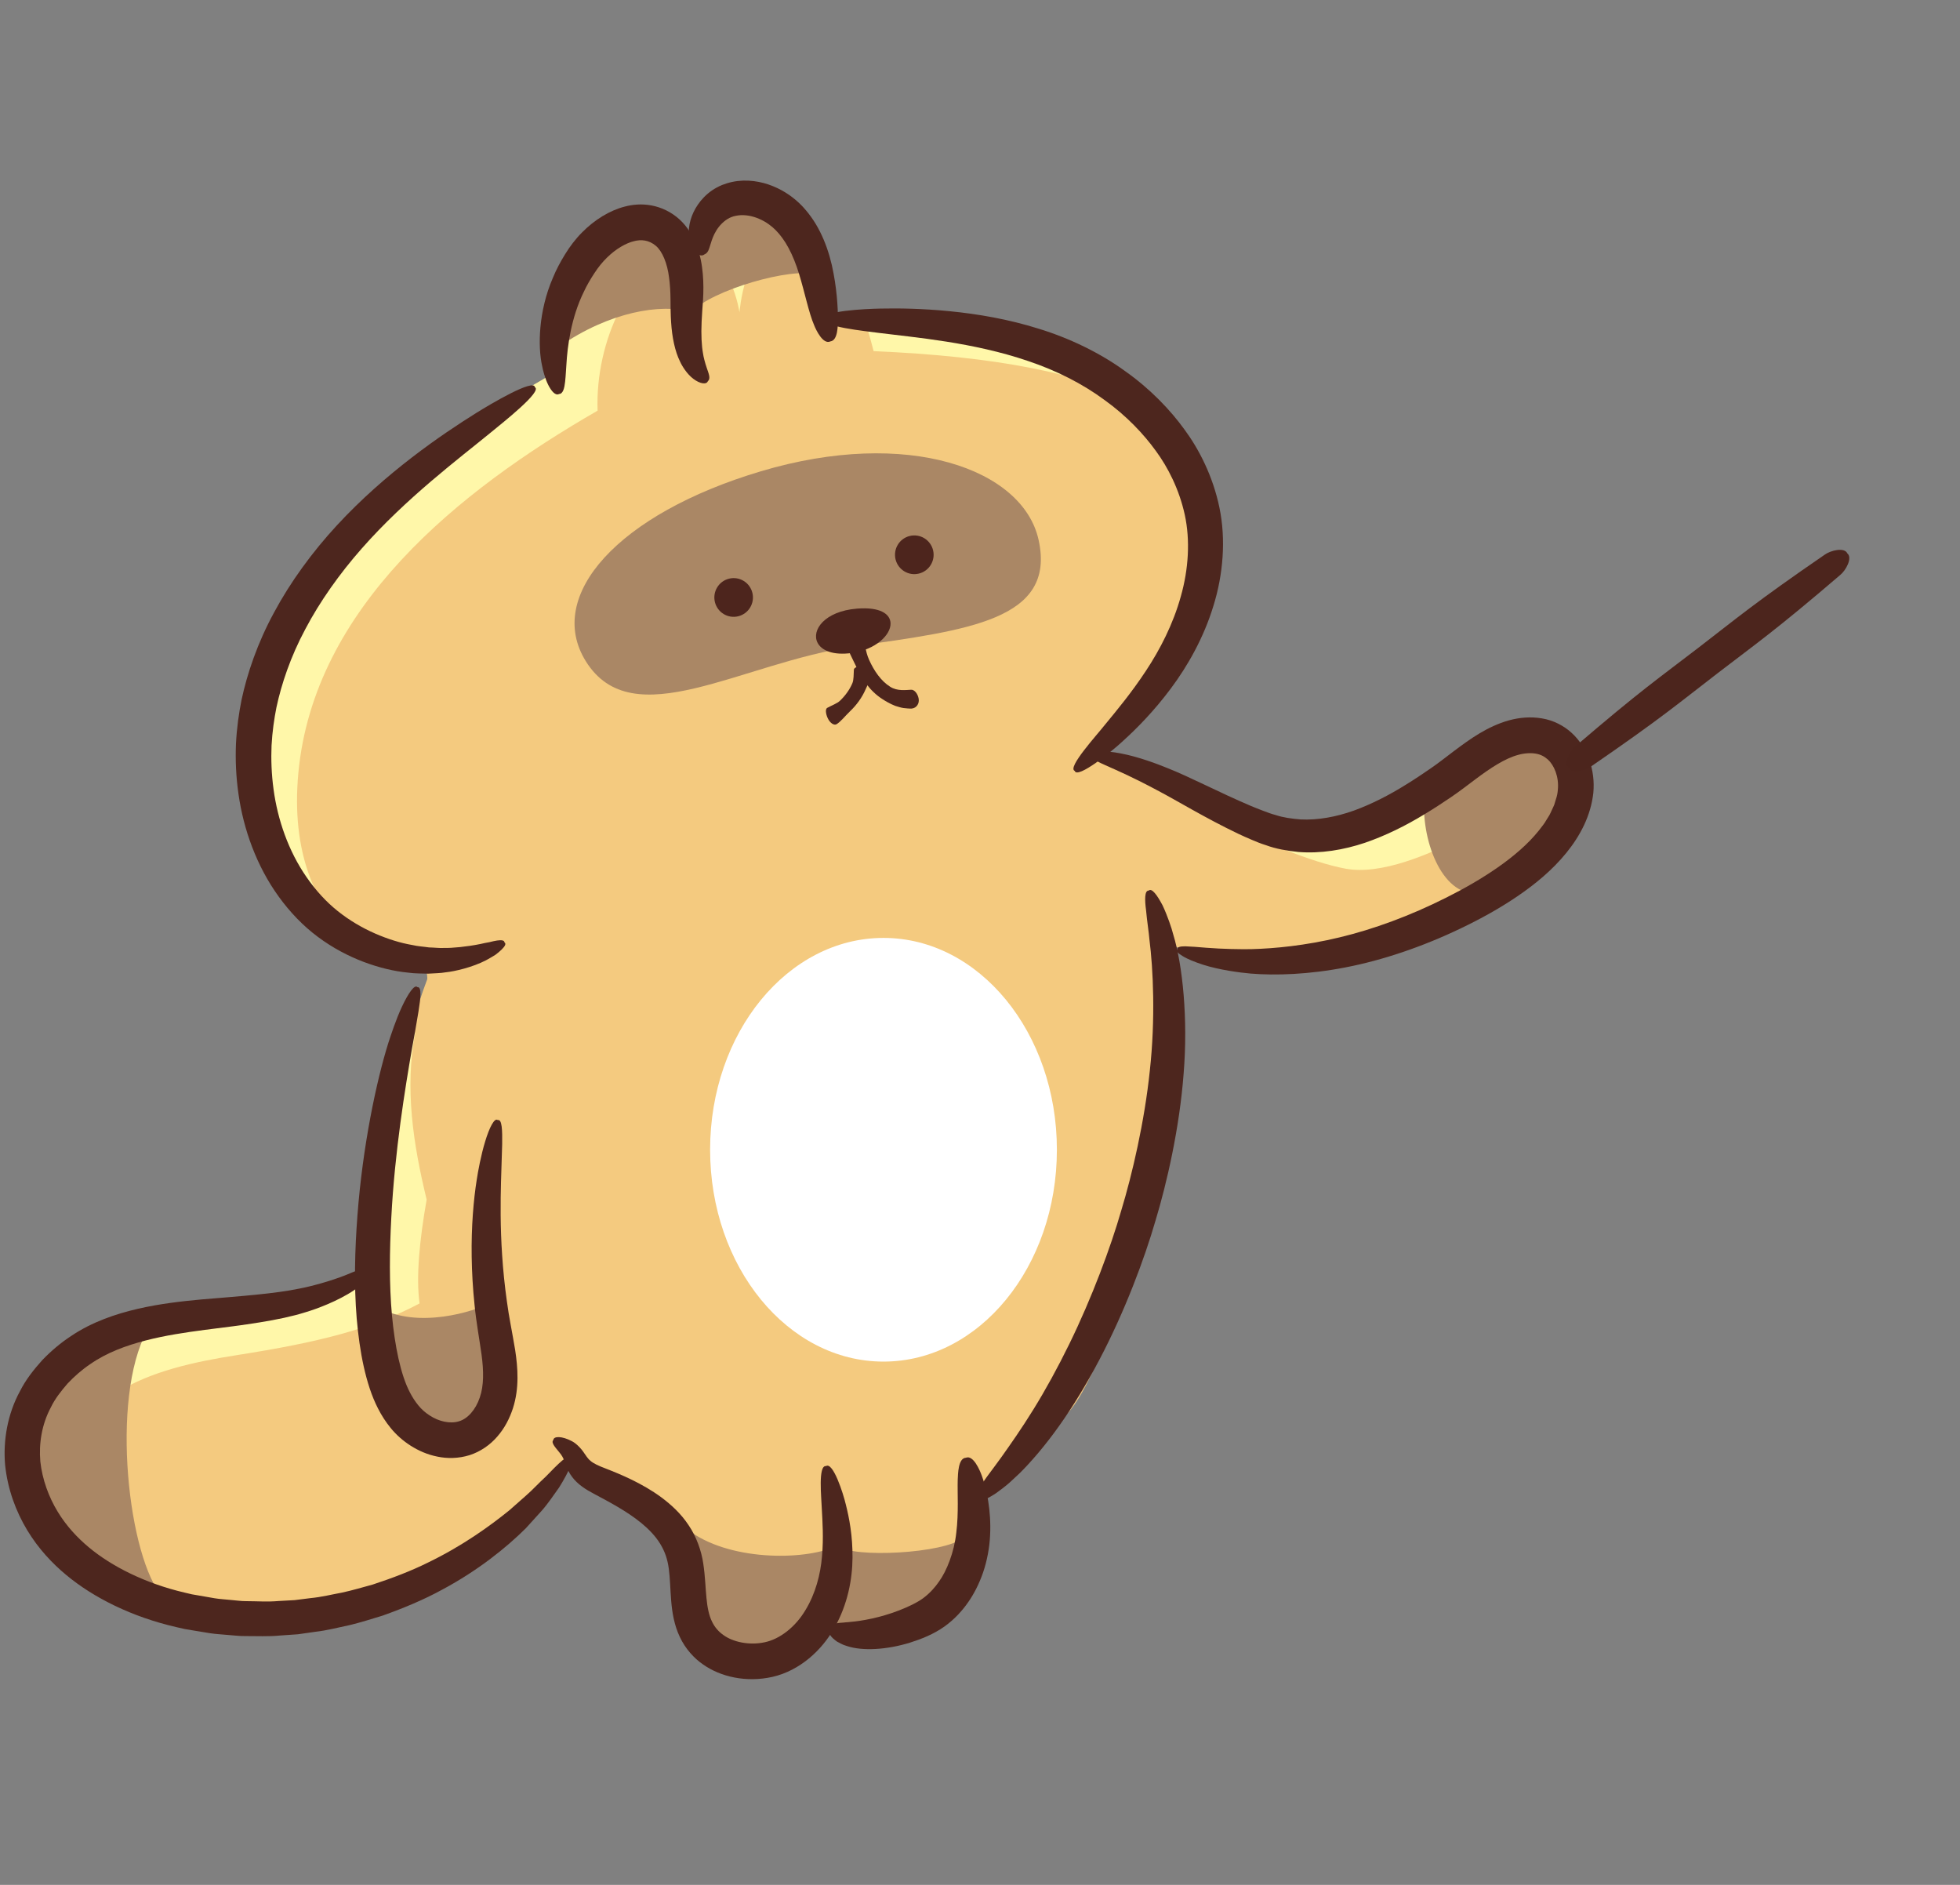 <svg width="104" height="100" xmlns="http://www.w3.org/2000/svg" xmlns:xlink="http://www.w3.org/1999/xlink" xml:space="preserve" overflow="hidden"><rect width="100%" height="100%" fill="#808080" stroke="none"/><g transform="translate(-42 -1973)"><path d="M22.671 51.792C21.576 54.666 19.112 63.29 19.659 67.122 17.058 68.491 14.321 69.175 9.941 69.86 5.561 70.544 0.222 71.913 1.044 77.799 1.865 83.685 8.161 85.464 13.773 85.738 19.386 86.012 27.872 79.989 29.378 78.21 30.884 76.43 31.979 78.483 33.758 79.715 35.537 80.947 36.906 83.548 36.906 83.548 36.906 83.548 36.496 88.339 39.781 88.476 43.066 88.612 43.613 84.643 43.613 84.643 43.613 84.643 43.75 87.654 48.815 85.738 53.879 83.822 51.826 79.305 51.826 79.305 51.826 79.305 54.016 77.525 56.617 74.788 59.218 72.05 63.187 57.267 61.682 50.56 62.092 49.328 62.503 50.56 65.104 50.971 67.704 51.381 73.453 50.834 78.244 48.096 83.035 45.359 83.309 42.621 83.309 40.705 83.309 38.788 79.202 39.883 79.202 39.883 79.202 39.883 72.495 44.811 68.799 44.127 65.104 43.442 58.26 39.61 58.26 39.61 58.26 39.61 64.967 35.093 63.872 27.701 62.777 20.31 56.617 17.298 43.751 16.751 42.245 10.865 40.465 10.181 38.686 10.728 36.906 11.275 36.633 14.697 36.633 14.697 36.633 14.697 36.085 10.864 33.484 11.549 30.883 12.233 28.967 16.203 29.104 19.899 21.713 24.142 14.047 30.301 13.226 39.062 12.405 47.822 18.975 50.149 20.891 50.286 22.808 50.423 22.671 51.792 22.671 51.792Z" fill="#F4CA7F" transform="matrix(1 0 0 1.003 42 1973)"/><path d="M46.355 18.574C52.749 18.846 57.485 19.727 60.768 21.451 57.892 18.757 53.038 17.361 45.865 16.868 46.031 17.382 46.195 17.947 46.355 18.574Z" fill="#FFF7A9" transform="matrix(1 0 0 1.003 42 1973)"/><path d="M60.864 41.433C60.864 41.433 67.708 45.266 71.404 45.95 75.1 46.634 81.807 41.706 81.807 41.706 81.807 41.706 82.485 41.528 83.288 41.442 83.304 41.185 83.309 40.938 83.309 40.704 83.309 38.788 79.202 39.883 79.202 39.883 79.202 39.883 72.495 44.811 68.799 44.127 66.682 43.734 63.533 42.31 61.229 41.164 61.002 41.34 60.864 41.433 60.864 41.433Z" fill="#FFF7A9" transform="matrix(1 0 0 1.003 42 1973)"/><path d="M39.237 16.521C39.237 16.521 39.511 13.099 41.29 12.551 41.571 12.465 41.852 12.409 42.132 12.4 41.036 10.543 39.861 10.366 38.686 10.728 37.67 11.04 37.146 12.288 36.882 13.303 38.804 13.496 39.237 16.521 39.237 16.521Z" fill="#FFF7A9" transform="matrix(1 0 0 1.003 42 1973)"/><path d="M18.483 49.577C16.776 47.871 15.432 45.138 15.831 40.885 16.652 32.125 24.317 25.965 31.709 21.722 31.572 18.026 33.488 14.057 36.089 13.372 36.145 13.358 36.197 13.348 36.251 13.338 35.837 12.312 35.017 11.146 33.484 11.549 30.883 12.233 28.967 16.203 29.104 19.899 21.712 24.142 14.047 30.302 13.226 39.062 12.632 45.396 15.902 48.365 18.483 49.577Z" fill="#FFF7A9" transform="matrix(1 0 0 1.003 42 1973)"/><path d="M22.034 54.611C21.922 54.654 21.81 54.697 21.699 54.739 20.56 58.558 19.244 64.215 19.659 67.122 17.058 68.491 14.321 69.175 9.941 69.86 5.561 70.544 0.222 71.913 1.044 77.799 1.463 80.806 3.314 82.74 5.77 83.95 4.667 82.843 3.9 81.426 3.648 79.622 2.827 73.737 8.165 72.368 12.546 71.683 16.926 70.999 19.663 70.314 22.264 68.946 22.068 67.57 22.262 65.576 22.639 63.454 21.928 60.535 21.465 57.57 22.034 54.611Z" fill="#FFF7A9" transform="matrix(1 0 0 1.003 42 1973)"/><path d="M56.08 60.816C56.08 67.005 51.961 72.022 46.879 72.022 41.798 72.022 37.679 67.005 37.679 60.816 37.679 54.628 41.798 49.611 46.879 49.611 51.961 49.611 56.08 54.628 56.08 60.816Z" fill="#FFFFFF" transform="matrix(1 0 0 1.003 42 1973)"/><path d="M29.715 18.306C32.302 16.516 35.088 16.018 36.68 16.516 37.774 15.322 42.052 14.128 43.245 14.526 42.251 11.939 40.559 10.746 39.067 10.746 37.575 10.746 36.182 13.929 36.182 13.929 36.182 13.929 36.182 11.541 33.396 11.84 30.611 12.138 29.715 18.306 29.715 18.306Z" fill="#AA8765" transform="matrix(1 0 0 1.003 42 1973)"/><path d="M75.579 42.084C75.38 44.372 76.474 47.356 78.364 47.257 80.255 47.158 84.334 43.576 83.339 41.188 82.344 38.801 80.553 38.9 79.359 39.497 78.165 40.094 75.579 42.084 75.579 42.084Z" fill="#AA8765" transform="matrix(1 0 0 1.003 42 1973)"/><path d="M36.878 81.182C39.266 82.674 43.245 82.475 44.539 81.679 44.539 82.376 49.414 82.276 50.906 81.48 52.1 81.779 50.806 83.967 48.717 85.559 46.628 87.151 43.842 85.858 43.842 85.858 43.842 85.858 41.753 88.942 38.968 88.146 36.182 87.35 36.182 80.486 36.878 81.182Z" fill="#AA8765" transform="matrix(1 0 0 1.003 42 1973)"/><path d="M20.065 69.144C22.155 70.338 25.239 69.343 25.935 68.945 26.83 72.129 27.726 76.009 24.144 75.909 20.563 75.81 19.767 70.935 20.065 69.144Z" fill="#AA8765" transform="matrix(1 0 0 1.003 42 1973)"/><path d="M7.63 70.736C5.839 74.616 6.933 83.072 8.823 84.664 3.053 82.873 0.765 80.784 1.163 76.307 1.561 71.83 6.734 70.04 7.63 70.736Z" fill="#AA8765" transform="matrix(1 0 0 1.003 42 1973)"/><path d="M25.271 21.843C23.454 22.974 20.449 25.005 17.859 27.807 16.569 29.202 15.409 30.784 14.543 32.396 13.664 34.003 13.11 35.642 12.816 37.023 12.676 37.72 12.563 38.501 12.521 39.343 12.486 40.186 12.521 41.087 12.656 42.012 12.918 43.859 13.613 45.816 14.798 47.439 15.383 48.245 16.087 48.98 16.868 49.557 17.644 50.135 18.476 50.57 19.294 50.879 20.112 51.186 20.917 51.379 21.662 51.448 22.03 51.502 22.389 51.49 22.721 51.502 23.055 51.479 23.366 51.482 23.652 51.43 24.13 51.383 25.075 51.163 25.788 50.794 25.965 50.698 26.13 50.603 26.275 50.513 26.415 50.412 26.531 50.31 26.621 50.223 26.802 50.046 26.868 49.913 26.767 49.849 26.765 49.735 26.609 49.715 26.376 49.749 26.259 49.765 26.124 49.798 25.974 49.835 25.82 49.861 25.652 49.895 25.481 49.935 24.787 50.076 23.972 50.154 23.559 50.142 23.314 50.157 23.046 50.119 22.764 50.114 22.483 50.071 22.181 50.059 21.872 49.986 21.247 49.88 20.577 49.672 19.901 49.378 19.226 49.083 18.547 48.69 17.922 48.192 17.298 47.697 16.744 47.086 16.265 46.395 15.305 45.02 14.729 43.349 14.515 41.749 14.405 40.948 14.378 40.164 14.409 39.431 14.449 38.699 14.548 38.02 14.669 37.414 14.929 36.199 15.413 34.743 16.199 33.281 16.972 31.815 18.019 30.343 19.195 29.013 21.548 26.345 24.376 24.239 26.016 22.898 26.701 22.336 28.794 20.697 28.38 20.48 28.331 20.014 26.035 21.366 25.271 21.843Z" fill="#4D261E" transform="matrix(1 0 0 1.003 42 1973)"/><path d="M59.605 39.178C60.32 38.532 61.234 37.612 62.127 36.417 63.019 35.229 63.871 33.731 64.382 32.059 64.905 30.395 65.056 28.528 64.704 26.848 64.355 25.172 63.612 23.751 62.858 22.731 62.112 21.699 61.04 20.572 59.694 19.627 58.369 18.665 56.748 17.887 55.127 17.391 53.503 16.88 51.865 16.606 50.412 16.464 48.957 16.318 47.682 16.302 46.728 16.322 45.928 16.335 43.57 16.45 43.757 16.869 43.552 17.275 45.892 17.511 46.667 17.613 48.521 17.849 51.624 18.097 54.569 19.102 56.044 19.596 57.432 20.292 58.599 21.152 59.774 21.991 60.692 22.969 61.323 23.84 61.964 24.704 62.569 25.877 62.865 27.226 63.159 28.57 63.069 30.103 62.655 31.55 62.251 33.004 61.556 34.352 60.802 35.487 60.05 36.626 59.265 37.567 58.674 38.282 58.198 38.888 56.611 40.606 57.026 40.776 57.162 41.221 59.014 39.736 59.605 39.178Z" fill="#4D261E" transform="matrix(1 0 0 1.003 42 1973)"/><path d="M25.297 62.398C25.129 63.45 25.003 64.869 25.028 66.486 25.04 67.294 25.088 68.151 25.181 69.032 25.265 69.91 25.439 70.84 25.554 71.669 25.666 72.505 25.68 73.287 25.458 73.921 25.237 74.575 24.808 75.051 24.348 75.181 23.886 75.325 23.281 75.188 22.807 74.876 22.567 74.724 22.363 74.542 22.198 74.338 22.021 74.123 21.874 73.891 21.75 73.652 21.253 72.709 20.95 71.183 20.798 69.58 20.649 67.954 20.668 66.16 20.763 64.403 20.947 60.879 21.507 57.501 21.858 55.481 21.937 55.06 22.09 54.221 22.205 53.505 22.322 52.792 22.384 52.188 22.152 52.217 21.998 52.043 21.655 52.557 21.334 53.236 21.014 53.914 20.741 54.753 20.603 55.174 19.968 57.196 19.241 60.64 18.967 64.284 18.827 66.105 18.78 67.973 18.927 69.74 19.003 70.617 19.124 71.493 19.299 72.278 19.477 73.074 19.716 73.846 20.068 74.522 20.242 74.859 20.461 75.209 20.739 75.545 21.025 75.894 21.383 76.213 21.793 76.472 22.204 76.732 22.674 76.942 23.205 77.047 23.731 77.159 24.33 77.151 24.911 76.972 25.492 76.787 26.015 76.424 26.395 75.978 26.783 75.535 27.04 75.024 27.214 74.5 27.563 73.425 27.477 72.343 27.336 71.415 27.181 70.471 27.003 69.656 26.894 68.821 26.777 67.993 26.697 67.185 26.646 66.421 26.541 64.892 26.557 63.538 26.584 62.518 26.597 62.09 26.624 61.24 26.646 60.517 26.657 59.792 26.64 59.185 26.413 59.248 26.236 59.101 25.963 59.655 25.745 60.372 25.525 61.087 25.363 61.958 25.297 62.398Z" fill="#4D261E" transform="matrix(1 0 0 1.003 42 1973)"/><path d="M66.359 51.497C67.677 51.605 69.45 51.55 71.406 51.168 73.362 50.792 75.497 50.073 77.527 49.098 78.549 48.611 79.558 48.058 80.513 47.411 81.464 46.765 82.368 46.024 83.108 45.117 83.847 44.212 84.413 43.145 84.545 41.931 84.654 40.738 84.242 39.544 83.401 38.772 82.989 38.39 82.421 38.097 81.82 38 81.22 37.898 80.628 37.95 80.059 38.105 78.926 38.424 78.009 39.084 77.16 39.719 76.733 40.04 76.332 40.359 75.919 40.64 75.488 40.937 75.05 41.23 74.603 41.503 73.711 42.059 72.778 42.535 71.831 42.879 70.884 43.214 69.919 43.39 69.003 43.343 68.549 43.305 68.1 43.25 67.68 43.109 67.474 43.057 67.248 42.972 67.026 42.888 66.804 42.81 66.587 42.713 66.372 42.629 64.66 41.904 63.146 41.097 61.931 40.622 61.43 40.416 60.404 40.029 59.489 39.856 58.574 39.676 57.812 39.708 57.912 39.93 57.748 40.115 58.428 40.37 59.217 40.727 60.01 41.077 60.926 41.544 61.385 41.792 62.49 42.368 63.919 43.253 65.717 44.109 65.945 44.211 66.171 44.322 66.412 44.418 66.649 44.518 66.889 44.62 67.171 44.706 67.708 44.904 68.293 45.002 68.885 45.065 70.074 45.16 71.293 44.957 72.416 44.582 73.539 44.198 74.593 43.671 75.562 43.084 76.05 42.793 76.518 42.487 76.973 42.18 77.45 41.86 77.88 41.522 78.286 41.221 79.095 40.614 79.864 40.114 80.557 39.929 80.894 39.834 81.231 39.819 81.492 39.864 81.755 39.908 81.958 40.02 82.128 40.173 82.463 40.471 82.729 41.09 82.661 41.772 82.65 41.943 82.62 42.101 82.555 42.289 82.527 42.381 82.499 42.473 82.471 42.566 82.438 42.658 82.386 42.748 82.346 42.84 82.3 42.932 82.267 43.027 82.213 43.118L82.043 43.391C81.942 43.579 81.786 43.749 81.653 43.931 81.082 44.645 80.311 45.3 79.464 45.888 78.616 46.478 77.688 47.006 76.739 47.48 74.831 48.439 72.873 49.156 71.064 49.586 69.256 50.019 67.625 50.173 66.4 50.205 65.888 50.216 64.869 50.201 64.003 50.131 63.571 50.092 63.173 50.065 62.894 50.055 62.612 50.054 62.443 50.097 62.474 50.214 62.38 50.294 62.495 50.419 62.746 50.568 62.995 50.727 63.386 50.881 63.827 51.026 64.712 51.31 65.809 51.449 66.359 51.497Z" fill="#4D261E" transform="matrix(1 0 0 1.003 42 1973)"/><path d="M54.116 77.915C54.715 77.32 55.453 76.47 56.19 75.436 56.93 74.405 57.667 73.191 58.338 71.917 59.684 69.369 60.732 66.57 61.31 64.573 61.914 62.585 62.588 59.665 62.806 56.777 63.041 53.892 62.754 51.062 62.256 49.436 62.171 49.093 61.941 48.422 61.686 47.885 61.404 47.352 61.117 46.955 60.951 47.108 60.731 47.1 60.736 47.588 60.811 48.144 60.861 48.71 60.965 49.356 60.989 49.689 61.191 51.255 61.313 53.888 61.013 56.614 60.729 59.341 60.075 62.127 59.495 64.031 58.943 65.944 57.948 68.631 56.734 71.1 56.128 72.335 55.477 73.519 54.842 74.54 54.21 75.563 53.6 76.423 53.139 77.07 53.041 77.204 52.894 77.404 52.73 77.627 52.567 77.852 52.377 78.089 52.219 78.326 51.888 78.78 51.637 79.194 51.834 79.298 51.901 79.511 52.354 79.313 52.855 78.98 53.095 78.806 53.358 78.61 53.578 78.415 53.793 78.215 53.987 78.035 54.116 77.915Z" fill="#4D261E" transform="matrix(1 0 0 1.003 42 1973)"/><path d="M43.605 79.786C43.642 80.465 43.704 81.355 43.617 82.318 43.539 83.273 43.27 84.304 42.731 85.178 42.211 86.05 41.387 86.7 40.574 86.868 39.724 87.05 38.864 86.837 38.387 86.487 38.139 86.315 37.93 86.085 37.781 85.777 37.624 85.462 37.533 85.038 37.485 84.516 37.432 83.997 37.42 83.387 37.317 82.711 37.221 82.032 36.949 81.274 36.538 80.675 36.133 80.061 35.611 79.589 35.094 79.204 34.572 78.821 34.044 78.527 33.544 78.282 33.043 78.038 32.57 77.844 32.142 77.679 31.746 77.53 31.481 77.403 31.329 77.269 31.257 77.212 31.178 77.129 31.029 76.906 30.888 76.683 30.621 76.375 30.351 76.234 29.812 75.948 29.376 75.962 29.361 76.168 29.204 76.329 29.532 76.618 29.768 76.935 29.885 77.099 29.931 77.237 30.007 77.448 30.076 77.658 30.221 77.953 30.349 78.11 30.645 78.52 31.108 78.802 31.531 79.023 31.924 79.232 32.351 79.457 32.781 79.71 33.635 80.213 34.533 80.849 35.029 81.657 35.279 82.065 35.421 82.475 35.488 82.983 35.557 83.495 35.563 84.07 35.615 84.688 35.666 85.298 35.777 85.975 36.074 86.591 36.368 87.217 36.834 87.719 37.301 88.039 38.239 88.701 39.603 89.009 40.991 88.698 42.429 88.37 43.613 87.298 44.282 86.091 44.971 84.884 45.23 83.54 45.235 82.394 45.246 81.245 45.059 80.281 44.881 79.584 44.741 78.989 44.204 77.317 43.83 77.548 43.398 77.495 43.587 79.225 43.605 79.786Z" fill="#4D261E" transform="matrix(1 0 0 1.003 42 1973)"/><path d="M50.818 78.266C50.795 78.943 50.874 80.027 50.742 81.071 50.63 82.111 50.231 83.097 49.825 83.657 49.628 83.943 49.355 84.258 49.009 84.517 48.691 84.759 48.194 84.994 47.704 85.183 46.706 85.572 45.681 85.748 45.131 85.79 45.072 85.797 44.98 85.81 44.888 85.812 44.84 85.816 44.788 85.821 44.734 85.828 44.686 85.83 44.636 85.832 44.584 85.838 44.473 85.856 44.384 85.859 44.288 85.888 44.194 85.917 44.104 85.963 44.053 86.052 43.972 86.122 43.948 86.212 43.978 86.323 44.008 86.432 44.091 86.573 44.209 86.67 44.267 86.723 44.333 86.776 44.401 86.825 44.468 86.864 44.537 86.901 44.605 86.934 44.741 87.007 44.863 87.043 44.946 87.069 45.752 87.338 47.043 87.271 48.28 86.889 48.902 86.692 49.524 86.45 50.116 86.034 50.678 85.633 51.094 85.152 51.381 84.736 51.674 84.321 51.956 83.778 52.166 83.169 52.373 82.562 52.504 81.877 52.535 81.223 52.605 79.907 52.344 78.715 52.092 78.047 51.989 77.761 51.641 76.948 51.252 77.107 50.835 77.126 50.833 77.985 50.818 78.266Z" fill="#4D261E" transform="matrix(1 0 0 1.003 42 1973)"/><path d="M15.891 68.159C14.59 68.431 12.804 68.558 10.693 68.734 9.638 68.831 8.499 68.958 7.319 69.228 6.152 69.497 4.89 69.92 3.787 70.659 3.231 71.02 2.716 71.454 2.247 71.939 1.796 72.44 1.367 72.975 1.06 73.587 0.402 74.785 0.158 76.193 0.271 77.486 0.405 78.783 0.847 79.951 1.441 80.935 2.036 81.92 2.779 82.701 3.507 83.303 4.962 84.516 7.025 85.535 9.355 86.066 9.501 86.099 9.648 86.132 9.794 86.166L10.241 86.241C10.54 86.29 10.841 86.34 11.144 86.389 11.447 86.437 11.756 86.448 12.065 86.479 12.373 86.498 12.683 86.545 12.995 86.54 13.618 86.537 14.246 86.573 14.871 86.51L15.809 86.445 16.737 86.313C17.357 86.243 17.958 86.083 18.559 85.959 19.155 85.816 19.734 85.629 20.305 85.457 21.43 85.057 22.498 84.612 23.454 84.09 25.379 83.066 26.881 81.847 27.899 80.84 28.101 80.619 28.402 80.287 28.737 79.918 29.069 79.547 29.375 79.086 29.666 78.682 30.2 77.829 30.527 77.086 30.275 77.095 30.181 76.863 29.616 77.428 28.957 78.108 28.602 78.428 28.258 78.811 27.902 79.117 27.552 79.425 27.238 79.702 27.027 79.887 25.985 80.728 24.535 81.771 22.719 82.647 21.818 83.096 20.818 83.473 19.774 83.816 19.243 83.959 18.708 84.12 18.157 84.239 17.603 84.34 17.05 84.48 16.481 84.532L15.63 84.639 14.774 84.686C14.204 84.738 13.633 84.694 13.068 84.693 12.784 84.696 12.505 84.648 12.226 84.628 11.947 84.597 11.667 84.587 11.395 84.541 11.122 84.494 10.851 84.447 10.582 84.4L10.18 84.331 9.788 84.239C7.701 83.752 5.911 82.844 4.715 81.846 4.115 81.349 3.522 80.722 3.056 79.953 2.591 79.19 2.245 78.267 2.14 77.308 2.057 76.352 2.216 75.345 2.696 74.448 2.915 73.989 3.242 73.58 3.582 73.186 3.942 72.806 4.342 72.455 4.784 72.158 5.661 71.548 6.672 71.179 7.726 70.905 8.775 70.635 9.844 70.478 10.87 70.343 12.924 70.09 14.821 69.849 16.206 69.412 16.784 69.244 17.933 68.82 18.786 68.247 18.996 68.1 19.193 67.956 19.365 67.823 19.53 67.677 19.666 67.535 19.771 67.416 19.982 67.177 20.059 67.014 19.937 66.974 19.932 66.852 19.745 66.875 19.462 66.981 19.32 67.033 19.157 67.111 18.973 67.194 18.782 67.265 18.575 67.349 18.361 67.439 17.497 67.784 16.438 68.057 15.891 68.159Z" fill="#4D261E" transform="matrix(1 0 0 1.003 42 1973)"/><path d="M37.303 18.695C37.229 18.292 37.196 17.718 37.229 17.017 37.243 16.662 37.275 16.297 37.303 15.869 37.33 15.43 37.333 14.967 37.291 14.486 37.249 14.007 37.161 13.505 36.971 13.002 36.785 12.503 36.484 11.995 36.051 11.602 35.619 11.21 35.091 10.963 34.563 10.866 34.036 10.768 33.545 10.822 33.151 10.927 32.349 11.133 31.547 11.623 30.879 12.3 30.546 12.631 30.23 13.048 29.989 13.441 29.739 13.844 29.512 14.267 29.333 14.704 28.575 16.45 28.53 18.319 28.767 19.363 28.808 19.584 28.919 20.019 29.09 20.36 29.262 20.702 29.481 20.944 29.665 20.84 29.878 20.834 29.948 20.528 29.986 20.188 30.024 19.846 30.037 19.46 30.055 19.267 30.108 18.348 30.294 16.824 30.976 15.44 31.137 15.092 31.334 14.76 31.542 14.445 31.757 14.119 31.96 13.868 32.205 13.629 32.683 13.157 33.221 12.861 33.62 12.762 34.026 12.651 34.437 12.696 34.8 13.002 35.147 13.292 35.411 13.939 35.502 14.685 35.553 15.054 35.574 15.441 35.578 15.823 35.581 16.216 35.582 16.645 35.61 17.041 35.659 17.84 35.816 18.589 36.083 19.121 36.18 19.342 36.447 19.785 36.793 20.041 37.14 20.303 37.488 20.357 37.561 20.161 37.725 20.022 37.598 19.751 37.505 19.471 37.407 19.188 37.326 18.87 37.303 18.695Z" fill="#4D261E" transform="matrix(1 0 0 1.003 42 1973)"/><path d="M44.463 16.938C44.463 16.291 44.408 15.213 44.136 14.013 43.997 13.417 43.79 12.805 43.508 12.251 43.231 11.696 42.868 11.21 42.518 10.853 42.156 10.486 41.651 10.104 41.019 9.85 40.394 9.592 39.622 9.463 38.861 9.621 38.672 9.661 38.488 9.718 38.31 9.786 38.123 9.866 37.947 9.959 37.788 10.066 37.471 10.283 37.222 10.547 37.033 10.82 36.652 11.367 36.522 11.961 36.55 12.402 36.555 12.585 36.621 12.961 36.801 13.219 36.89 13.348 36.995 13.445 37.102 13.486 37.206 13.529 37.3 13.52 37.383 13.454 37.581 13.376 37.62 13.163 37.682 12.98 37.738 12.794 37.796 12.619 37.836 12.531 37.923 12.325 38.068 12.051 38.306 11.82 38.422 11.706 38.558 11.602 38.701 11.53 38.773 11.494 38.846 11.468 38.917 11.445 39.002 11.423 39.089 11.404 39.178 11.393 39.534 11.348 39.938 11.423 40.296 11.582 40.657 11.738 40.958 11.968 41.167 12.181 41.388 12.407 41.631 12.72 41.843 13.119 42.058 13.515 42.245 13.989 42.398 14.483 42.702 15.468 42.919 16.557 43.195 17.19 43.298 17.457 43.675 18.242 44.059 18.059 44.468 18.009 44.45 17.211 44.463 16.938Z" fill="#4D261E" transform="matrix(1 0 0 1.003 42 1973)"/><path d="M96.826 29.337C93.073 31.907 92.185 32.679 90.112 34.268 88.039 35.856 87.062 36.513 83.604 39.467 83.306 39.708 82.941 40.371 83.23 40.605 83.381 40.944 84.116 40.765 84.426 40.54 88.178 37.97 89.067 37.198 91.14 35.609 93.213 34.021 94.189 33.364 97.648 30.41 97.945 30.169 98.31 29.507 98.022 29.272 97.871 28.933 97.136 29.113 96.826 29.337Z" fill="#4C251D" transform="matrix(1 0 0 1.003 42 1973)"/><path d="M40.377 24.927C48.154 22.616 54.272 24.798 55.108 28.553 56.054 32.808 51.344 33.328 45.331 34.189 39.317 35.051 33.571 38.974 31.08 34.97 28.919 31.497 32.796 27.18 40.377 24.927Z" fill="#AA8765" transform="matrix(1 0 0 1.003 42 1973)"/><path d="M45.204 34.539C46.468 34.362 47.275 33.581 47.254 32.964 47.237 32.478 46.705 32.095 45.475 32.193 43.749 32.33 43.041 33.339 43.381 33.999 43.59 34.405 44.196 34.679 45.204 34.539Z" fill="#4D251D" transform="matrix(1 0 0 1.003 42 1973)"/><path d="M47.235 36.327C47.615 36.569 48.071 36.495 48.333 36.485 48.503 36.464 48.687 36.67 48.742 36.939 48.798 37.209 48.636 37.453 48.379 37.479 48.234 37.486 48.081 37.466 47.934 37.451 47.786 37.43 47.641 37.376 47.504 37.337 47.232 37.231 47.003 37.097 46.825 36.981 46.139 36.546 45.713 35.879 45.413 35.221 45.251 34.873 44.969 34.376 44.839 33.876 44.782 33.658 44.96 33.433 45.227 33.373 45.497 33.312 45.75 33.427 45.802 33.623 45.882 33.932 45.911 34.456 46.115 34.901 46.379 35.485 46.745 36.021 47.235 36.327Z" fill="#4D251D" transform="matrix(1 0 0 1.003 42 1973)"/><path d="M45.099 37.628C44.84 37.876 44.598 38.188 44.385 38.309 44.247 38.383 44.038 38.239 43.922 37.991 43.804 37.742 43.792 37.497 43.893 37.443 44.126 37.313 44.421 37.211 44.569 37.067 44.848 36.802 45.079 36.488 45.226 36.144 45.307 35.959 45.292 35.661 45.308 35.419 45.314 35.316 45.536 35.222 45.812 35.21 46.085 35.198 46.311 35.325 46.301 35.493 46.287 35.755 46.085 36.118 45.935 36.45 45.741 36.901 45.447 37.298 45.099 37.628Z" fill="#4D251D" transform="matrix(1 0 0 1.003 42 1973)"/><path d="M47.519 29.587C47.653 30.136 48.206 30.474 48.756 30.34 49.306 30.207 49.643 29.653 49.51 29.104 49.376 28.554 48.822 28.216 48.273 28.35 47.723 28.483 47.386 29.037 47.519 29.587Z" fill="#4D251D" transform="matrix(1 0 0 1.003 42 1973)"/><path d="M37.933 31.845C38.067 32.394 38.62 32.732 39.17 32.598 39.72 32.465 40.057 31.911 39.923 31.361 39.79 30.812 39.236 30.474 38.687 30.608 38.137 30.741 37.8 31.295 37.933 31.845Z" fill="#4D251D" transform="matrix(1 0 0 1.003 42 1973)"/></g></svg>